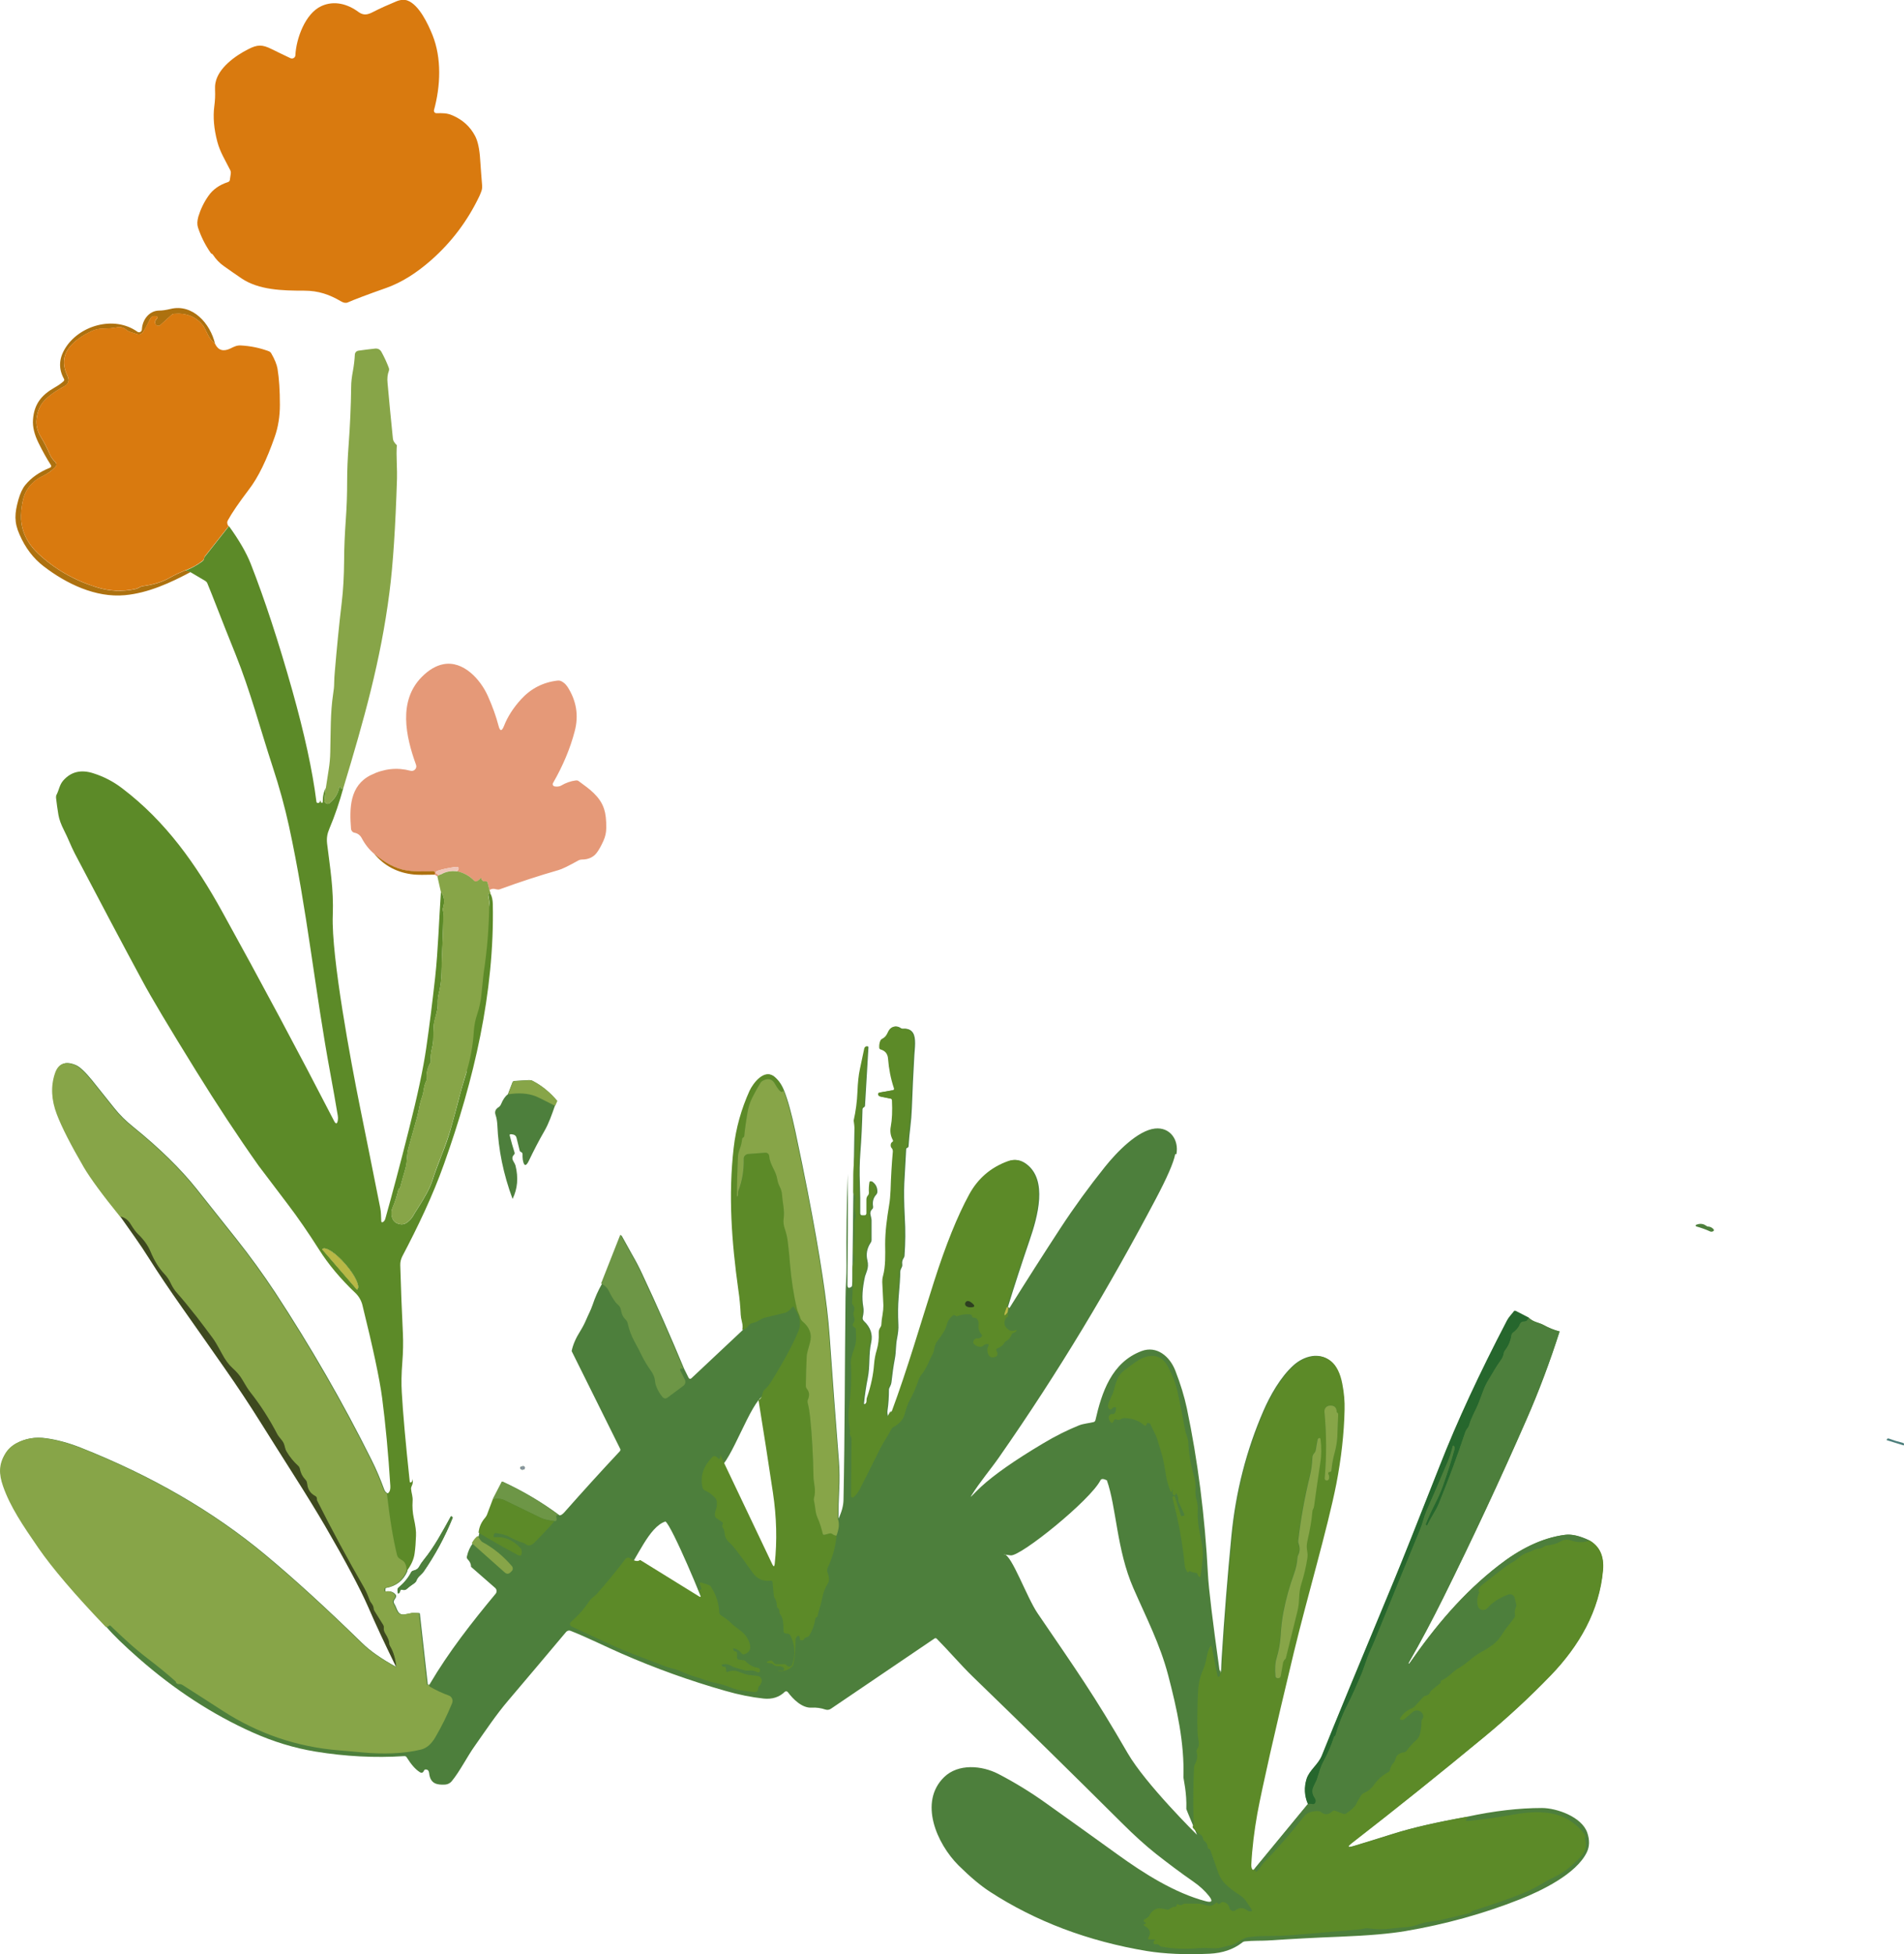 <?xml version="1.0" encoding="UTF-8"?>
<svg id="Camada_2" data-name="Camada 2" xmlns="http://www.w3.org/2000/svg" viewBox="0 0 151.22 155.16">
  <defs>
    <style>
      .cls-1 {
        fill: #b8b846;
      }

      .cls-1, .cls-2, .cls-3, .cls-4, .cls-5, .cls-6, .cls-7, .cls-8, .cls-9, .cls-10, .cls-11, .cls-12, .cls-13, .cls-14 {
        fill-rule: evenodd;
        stroke-width: 0px;
      }

      .cls-2 {
        fill: #89959f;
      }

      .cls-3 {
        fill: #2e3f20;
      }

      .cls-4 {
        fill: #6d9646;
      }

      .cls-5 {
        fill: #26672d;
      }

      .cls-6 {
        fill: #5c8a28;
      }

      .cls-7 {
        fill: #ad710f;
      }

      .cls-8 {
        fill: #4d7f7c;
      }

      .cls-9 {
        fill: #efc6b8;
      }

      .cls-10 {
        fill: #87a548;
      }

      .cls-11 {
        fill: #d97a0f;
      }

      .cls-12 {
        fill: #3e491f;
      }

      .cls-13 {
        fill: #e59978;
      }

      .cls-14 {
        fill: #4d7f3c;
      }
    </style>
  </defs>
  <g id="Camada_1-2" data-name="Camada 1">
    <g>
      <path class="cls-14" d="M50.25,126.14l-.57-1.24c.92-1.13,1.85-3.67,3.17-4.09.51.33,3.12,6.57,3.1,6.79-1.69.2-4.13-.41-5.71-1.46h0ZM57.03,116.65l-.79.45c.78,2.28,4.29,5.02,5.68,9.27.03.08.18.38.26.44.74-2.54.71-7.46-.03-10.2-.36-1.33-.43-6.33-1.49-5.81-1.06.52-2.57,5.28-3.62,5.85h0ZM79.75,123.43l.52.07c.77.11,6.32-4.37,7.13-5.96.09-.17.29-.1.51,0,.76,2.13.77,5.5,2.1,8.55,1.02,2.34,2.12,4.45,2.77,6.93.69,2.64,1.3,5.37,1.21,8.11,0,.11.28,1.23.23,2.51,0,.04.77,1.86.85,2.05,0,0-4.08-4.02-5.51-6.49-2.69-4.65-4.03-6.52-7.15-11.1-.86-1.26-2.04-4.6-2.65-4.69h0ZM93.34,91.64c-.13.68-.65,1.87-1.56,3.59-3.67,6.94-7.63,13.6-12.46,20.52-.59.85-1.52,1.95-2.17,3-.07.11-.06.12.03.03.25-.26.5-.5.73-.72,1.04-.96,2.68-2.11,4.95-3.46.97-.58,1.91-1.05,2.83-1.42.35-.14.77-.17,1.15-.26.08-.02.14-.07.16-.15.5-2.2,1.28-4.59,3.66-5.49,1.21-.46,2.25.42,2.69,1.56.41,1.05.71,2.04.91,2.97.87,4.15,1.44,8.57,1.68,13.23.06,1.1.36,3.61.91,7.53.04.08.07.16.07.24,0,.04.01.04.02,0l.03-.07s.01-.04.01-.05c.01-.38.03-.74.05-1.09.2-3.21.46-6.43.77-9.64.34-3.51,1.19-6.82,2.54-9.93.52-1.2,1.36-2.71,2.42-3.65.82-.72,2.01-1.04,2.9-.32.43.35.73.95.89,1.79.14.72.2,1.4.18,2.06-.04,1.87-.26,3.84-.66,5.91-.7,3.54-2.3,8.93-3.37,13.36-1.55,6.44-2.51,10.71-2.9,12.8-.24,1.35-.41,2.7-.48,4.07,0,.13.02.25.08.35.05.09.11.1.19.03l.09-.07,4.21-5.11c-.28-.65-.31-1.32-.1-1.99.23-.71.92-1.12,1.22-1.87.95-2.37,2.88-7.05,5.79-14.04.55-1.33,1.74-4.31,3.57-8.96,1.37-3.5,3.15-7.33,5.33-11.51.13-.25.31-.44.49-.66l.06-.08c.04-.05.09-.06.15-.03l1.03.53c.36.35.81.37,1.17.57.4.22.83.4,1.27.51-.78,2.44-1.65,4.76-2.63,6.99-2.09,4.78-4.3,9.5-6.62,14.18-.87,1.75-1.78,3.47-2.75,5.16-.01.02,0,.04.02.05.02.01.04.01.05,0,2.05-2.95,4.25-5.59,7.1-7.8,1.59-1.24,3.38-2.19,5.27-2.43.52-.07,1.16.08,1.92.44.81.47,1.16,1.25,1.07,2.34-.28,3.25-1.9,6.03-4.13,8.35-1.67,1.73-3.43,3.36-5.28,4.89-3.51,2.9-7.02,5.72-10.53,8.44-.4.31-.35.39.13.25.95-.29,2.01-.61,3.17-.98,1.49-.47,3.45-.92,5.87-1.35,2.14-.46,4.11-.69,5.93-.69,1.18,0,3.16.7,3.6,1.95.2.58.19,1.1-.03,1.56-.83,1.73-3.62,3.07-5.34,3.75-2.86,1.13-5.88,1.97-9.06,2.51-1.22.21-2.96.36-5.22.45-1.83.07-3.74.17-5.72.3-.47.03-1.21,0-1.81.07-.09.01-.17.04-.23.1-.7.54-1.56.83-2.58.88-1.94.09-3.59.01-4.96-.21-4.7-.78-8.87-2.36-12.5-4.72-.74-.48-1.57-1.18-2.49-2.09-1.72-1.72-3.17-5.02-1.14-7,1.12-1.09,2.99-.94,4.32-.25,1.29.67,2.53,1.43,3.71,2.27,1.92,1.37,3.84,2.74,5.75,4.12,2.09,1.51,4.54,3.06,7,3.71.49.13.58,0,.27-.4-.32-.41-.74-.8-1.26-1.16-1.01-.7-1.99-1.44-2.96-2.2-.82-.65-1.73-1.47-2.73-2.47-3.91-3.89-7.85-7.76-11.82-11.6-.94-.91-1.89-2.03-2.86-3.01-.06-.06-.12-.06-.18-.02l-8.23,5.58c-.14.09-.28.11-.44.06-.35-.12-.72-.17-1.09-.15-.76.05-1.48-.68-1.89-1.23-.06-.08-.18-.09-.25-.02-.43.42-.99.6-1.67.53-.94-.1-1.97-.3-3.07-.62-2.81-.8-5.56-1.79-8.23-2.96-1.31-.57-2.67-1.26-4.04-1.8-.12-.05-.26-.01-.35.09-1.53,1.83-3.07,3.64-4.61,5.46-.97,1.14-1.79,2.38-2.65,3.6-.6.84-1.17,2-1.83,2.8-.13.15-.3.24-.51.26-.69.04-1.19-.08-1.28-.91-.02-.17-.09-.27-.23-.29-.09-.01-.15.02-.18.1-.08.17-.19.21-.35.1-.33-.21-.67-.6-1.02-1.16-.04-.07-.11-.11-.2-.1-2.31.15-4.66.03-7.04-.36-1.7-.28-3.37-.79-5.02-1.53-3.17-1.42-6.18-3.38-9.03-5.88-1.16-1.02-2.02-1.85-2.57-2.5-2.46-2.57-4.24-4.66-5.34-6.25-1.26-1.83-2.25-3.29-2.82-4.93-.34-.98-.34-1.72.17-2.57.21-.35.5-.62.88-.83.71-.38,1.49-.51,2.33-.39.88.12,1.79.37,2.71.73,5.65,2.23,10.54,5.06,14.68,8.5,2.3,1.91,4.87,4.26,7.71,7.03.64.63,1.56,1.27,2.75,1.92-.87-1.78-1.62-3.37-2.23-4.79-.63-1.44-1.77-3.58-3.42-6.42-.65-1.11-1.49-2.48-2.52-4.1l-2.57-4.07c-.9-1.44-1.87-2.9-2.9-4.37-1.12-1.6-2.23-3.19-3.34-4.76-1.04-1.48-1.92-2.78-2.63-3.91-.73-1.17-1.5-2.21-2.29-3.34-1.42-1.75-2.38-3.06-2.9-3.94-1.03-1.77-1.75-3.17-2.15-4.22-.43-1.13-.49-2.21-.15-3.23.26-.79.8-1.01,1.62-.66.32.14.74.54,1.28,1.2l1.76,2.2c.42.53.92,1.03,1.51,1.5,2.09,1.69,3.77,3.34,5.04,4.93l3.17,3.99c1.08,1.36,2.1,2.77,3.06,4.22,2.83,4.32,5.39,8.75,7.66,13.31.37.73.7,1.52,1.01,2.36.04.1.1.19.19.25.06.04.09.06.09.06.23,2.02.5,3.66.81,4.9.03.13.13.24.29.33.16.09.27.18.31.26.13.21.17.44.14.69-.32.73-.88,1.17-1.69,1.32-.03,0-.05.03-.05.06v.1c-.03.09.01.12.1.11.29-.04.52.04.69.23.08.09.08.18.02.28l-.11.18c-.06.09-.05.2,0,.28.25.37.23.98.9.85l.56-.11c.25,0,.44,0,.57.02l.63,5.62c0,.07.05.1.11.07.03-.01.06-.04.07-.09,1.49-2.53,3.33-4.88,5.21-7.14.12-.14.1-.35-.04-.47l-1.91-1.67c0-.21-.08-.41-.27-.6-.06-.06-.08-.14-.06-.22.09-.41.25-.76.47-1.05.15-.27.3-.46.47-.57.01-.11.03-.2.06-.27.04-.45.22-.85.53-1.2.05-.07.1-.14.13-.21l.47-1.25.72-1.39c1.59.73,3.1,1.62,4.51,2.67.1.01.23-.07.39-.25,1.44-1.63,2.9-3.24,4.39-4.83.06-.06.07-.14.03-.21l-3.85-7.75c.1-.5.33-1.03.69-1.6.18-.29.33-.58.45-.86.17-.41.38-.78.52-1.2.2-.6.45-1.17.76-1.7l1.52-3.86c.28.51.56,1.02.85,1.53.32.55.59,1.07.81,1.55,1.17,2.49,2.28,5.01,3.34,7.56l.35.7c.04.09.15.11.22.04l4.09-3.84c.05-.15.04-.36-.02-.6-.06-.24-.09-.43-.1-.58-.03-.66-.09-1.32-.19-1.97-.54-3.87-.8-7.53-.37-11.28.18-1.58.61-3.09,1.26-4.53.28-.6,1.16-1.76,1.93-1.14.32.26.58.63.77,1.11.3.75.59,1.82.89,3.22.38,1.77.7,3.36.98,4.79.98,5.04,1.56,8.86,1.74,11.47.23,3.24.47,6.56.74,9.95.05.69.06,1.45.02,2.27-.04.76-.06,1.52-.06,2.28.26-.54.39-1.03.4-1.48.11-5.35.1-10.69.16-16.04,0-.87.09-1.76.08-2.62-.02-2.41.01-4.82.1-7.23.02,2.76.01,5.68-.03,8.77,0,.29.11.34.34.17.03-.02.04-.15.05-.4.04-4.25.1-8.52.18-12.79.17-.75.27-1.52.3-2.29.03-.73.09-1.31.19-1.77l.35-1.66s.04-.09.08-.13c.03-.02.06-.04.09-.04.07,0,.1.04.09.1l-.27,4.6c0,.07-.04.12-.1.15-.06.03-.09.08-.1.15-.03,1.16-.08,2.31-.17,3.46-.06.77-.07,1.57-.04,2.4.03.81.04,1.6.03,2.38,0,.12.06.19.18.19h.21c.09,0,.17-.08.17-.17v-1.09c0-.13.04-.24.13-.33.06-.06.08-.14.08-.22-.02-.28,0-.55.04-.82.02-.09.06-.11.14-.06.28.19.42.46.41.81,0,.09-.03.16-.09.23-.23.25-.31.56-.25.93.01.09,0,.16-.07.22-.13.13-.18.29-.13.46.06.23.08.37.08.42,0,.52,0,1.04,0,1.56,0,.09-.03.17-.08.24-.29.44-.37.91-.25,1.39.07.29.06.57-.04.84l-.15.43c-.21.94-.26,1.74-.14,2.4.05.27.03.54-.04.83-.03.12,0,.22.09.31.53.5.72,1.07.58,1.7-.21.94-.08,1.89-.27,2.82-.13.66-.23,1.33-.3,2-.01.1.03.13.12.09.11-.05.16-.14.16-.27,0-.1,0-.19.04-.28.32-.93.5-1.81.56-2.63.03-.38.1-.76.21-1.12.13-.44.18-.89.16-1.35-.01-.16.03-.32.13-.46.05-.07.08-.15.08-.23.01-.25.04-.5.09-.75.05-.29.07-.55.07-.76l-.09-1.86c0-.15.01-.31.06-.48.21-.77.18-1.69.17-2.51,0-1.03.14-2.05.31-3.08.07-.39.1-.8.12-1.22.03-1.03.09-2.05.18-3.07,0-.1-.02-.19-.09-.27-.06-.06-.09-.15-.08-.25,0-.11.05-.19.13-.24.06-.04.07-.09.04-.15-.18-.33-.24-.69-.16-1.09.1-.53.13-1.22.09-2.05,0-.09-.05-.14-.13-.15-.26-.05-.51-.1-.76-.15-.09-.02-.15-.05-.18-.1-.02-.03-.03-.06-.03-.09-.01-.08.02-.12.1-.14l1.08-.19c.06-.01.1-.08.08-.14-.26-.78-.41-1.57-.47-2.36-.03-.38-.22-.62-.58-.73-.08-.02-.12-.07-.12-.15-.01-.18.01-.36.08-.53.03-.08.09-.14.17-.18.44-.22.38-.63.69-.85.22-.15.45-.15.69.01.07.05.15.07.23.06.34-.03.58.08.74.32.27.42.14,1.25.11,1.75-.08,1.42-.15,2.83-.2,4.24-.02.51-.06,1-.12,1.49-.06.5-.11,1.01-.14,1.51,0,.06-.03.1-.08.13-.02.02-.05.03-.07.04-.02.01-.04.03-.04.06-.05.88-.1,1.79-.15,2.73-.03.64-.02,1.54.04,2.72.06,1,.05,2-.02,2.99,0,.09-.03.17-.08.24-.09.14-.13.3-.1.47.01.09,0,.17-.04.24l-.09.2s-.03.1-.03.16c0,.44-.05,1.13-.13,2.05-.05.61-.06,1.33-.02,2.15.02.3-.02.67-.11,1.13-.1.51-.07,1.05-.16,1.52-.12.64-.21,1.28-.28,1.93-.01.1-.04.19-.09.29-.07.13-.11.23-.11.29,0,.55-.03,1.1-.11,1.64-.02.15-.01.29.02.43.01.07.04.08.08.01l.22-.38.02.09c.02.06.03.06.05,0,1.27-3.41,2.28-6.93,3.39-10.39.92-2.88,1.85-5.19,2.79-6.91.69-1.26,1.71-2.14,3.07-2.63.49-.18.95-.1,1.38.22,1.72,1.27.91,4.18.26,6.07-.6,1.76-1.18,3.52-1.72,5.29.06.05.1.07.13.07,1.32-2.12,2.67-4.23,4.04-6.33,1.1-1.68,2.28-3.3,3.53-4.86.96-1.2,2.61-2.9,3.98-3.05,1.2-.13,1.92.91,1.7,2.04h0ZM135.69,97.39c.15.02.28.08.39.2.07.08.06.13-.03.18-.09.04-.17.04-.25,0-.3-.14-.66-.27-1.08-.39-.06-.02-.07-.11,0-.13.3-.12.56-.09.79.08.05.04.11.06.18.07h0ZM35.95,120.52s0-.07-.04-.09l-.06-.03s-.04,0-.05.02c-.66,1.2-1.32,2.43-2.14,3.43-.13.16-.25.34-.37.55-.09.16-.24.26-.45.31-.08.02-.15.07-.19.14-.23.44-.56.84-1,1.21-.05.04-.08.11-.08.18,0,.2.02.3.08.28.02,0,.04-.02.06-.04.03-.04.06-.09.07-.15.02-.1.07-.13.17-.1.14.04.25.02.35-.06.19-.17.4-.32.62-.47.07-.05.12-.11.15-.19.05-.13.12-.24.21-.33.2-.19.31-.31.34-.35.93-1.35,1.71-2.78,2.33-4.31h0ZM44.26,87.42c-.56-.67-1.2-1.2-1.94-1.59-.09-.05-.19-.07-.29-.07l-1.18.07c-.07,0-.12.04-.15.11l-.36.94c-.21.16-.39.42-.54.78-.04.1-.11.2-.21.26-.24.15-.32.36-.23.61.08.23.12.49.14.79.08,1.95.48,3.92,1.21,5.88.4-.82.47-1.7.23-2.66-.01-.05-.07-.17-.19-.38-.09-.17-.07-.33.07-.47.06-.06.07-.13.04-.2-.13-.41-.26-.86-.38-1.34-.02-.1.08-.11.3-.06.12.03.21.12.24.24l.26,1.05s.02.05.05.06l.08.05c.06.03.09.08.09.15,0,.15,0,.3.02.44.09.54.26.56.49.07.39-.81.79-1.59,1.22-2.33.18-.31.33-.64.46-.97.14-.35.26-.7.38-1.04l.17-.39h0ZM41.69,116.54c-.03-.13-.14-.16-.33-.07-.05.02-.06.07-.04.12.06.12.17.14.31.07.04-.02.07-.07.05-.12h0ZM25.6,99.17s-.01.03,0,.04l2.74,3.17s.03.01.04,0c.25-.21-.16-1.09-.91-1.96l-.05-.06c-.75-.87-1.56-1.4-1.81-1.19Z"/>
      <path class="cls-11" d="M16.82,20.16s-.06-.04-.08-.07c-.44-.63-.78-1.31-1.02-2.04-.07-.23-.06-.51.03-.84.18-.59.44-1.14.8-1.65.35-.51.87-.88,1.55-1.1.1-.03.15-.1.16-.2l.07-.48c.01-.1,0-.19-.05-.28-.2-.38-.39-.75-.58-1.12-.19-.38-.34-.75-.44-1.13-.27-1.02-.35-1.96-.24-2.81.06-.43.08-.87.06-1.31-.01-.2,0-.39.04-.58.23-1.15,1.54-2.11,2.59-2.64.74-.38,1.11-.39,1.89,0,.48.24.97.47,1.47.71.18.08.38-.04.39-.23.06-1.3.77-3.32,2.07-3.91,1.01-.46,2.08-.17,2.94.47.4.29.72.23,1.16,0,.56-.29,1.17-.56,1.82-.83.35-.15.66-.17.91-.08.93.34,1.64,1.88,1.99,2.74.74,1.85.64,4.06.12,5.96-.03.13.06.25.2.25.45-.01.82-.02,1.24.16.83.35,1.43.9,1.82,1.64.22.41.36,1.06.41,1.93.05.67.09,1.33.15,1.99.01.16,0,.31-.05.45-.05.15-.11.29-.17.42-.93,1.95-2.2,3.64-3.82,5.07-1.19,1.05-2.37,1.78-3.54,2.2-1.59.56-2.61.95-3.08,1.16-.15.07-.34.04-.54-.08-.92-.54-1.79-.85-2.93-.85-1.73,0-3.6-.05-4.97-.97-.46-.31-.93-.64-1.41-.98-.34-.24-.62-.53-.85-.88-.03-.05-.08-.09-.13-.12Z"/>
      <path class="cls-7" d="M17.08,27.3c-.23-.19-.42-.42-.56-.7-.22-.45-.35-.7-.41-.77-.56-.69-1.32-.99-2.27-.91-.09,0-.17.04-.24.11l-.86.78c-.14.12-.36.07-.41-.11-.04-.14,0-.28.15-.42.07-.07.06-.12-.03-.15-.24-.08-.42,0-.53.21-.18.38-.36.72-.55,1.02-.1.16-.29.24-.47.18l-.62-.2c-.09-.03-.16-.07-.23-.13-.22-.2-.47-.27-.73-.22-.35.07-.71.1-1.06.1-.36,0-.71.07-1.04.23-.62.3-1.12.64-1.5,1.03-.7.7-.82,1.53-.37,2.48.18.38.1.67-.25.85-.74.4-1.28.8-1.62,1.18-.32.36-.52.84-.58,1.43-.05.47.06.94.34,1.4.27.44.5.9.71,1.38.1.23.24.43.44.62.11.11.12.28.01.39-.29.3-.62.54-1.01.73-.45.21-.81.5-1.1.88-.24.32-.41.71-.5,1.19-.09.5-.13.95-.11,1.36.06,1.02.51,1.93,1.35,2.72,1.29,1.21,2.83,2.1,4.6,2.66,1.03.33,2.08.38,3.14.15.2-.04.39-.2.53-.22.85-.11,1.55-.32,2.1-.63.43-.24.87-.45,1.3-.62.14-.01.29.03.44.12-1.57.84-3.36,1.67-5.23,1.84-2.31.21-4.63-.9-6.45-2.3-.81-.62-1.45-1.46-1.91-2.52-.44-.99-.39-1.68-.09-2.76.14-.49.32-.89.55-1.17.47-.58,1.12-1.03,1.95-1.37.12-.05.14-.12.07-.23-.34-.53-.66-1.11-.97-1.74-.33-.67-.48-1.28-.44-1.84.09-1.25.67-1.96,1.72-2.56.25-.14.49-.3.7-.49.07-.06.08-.13.04-.2-.43-.77-.41-1.56.06-2.36,1.1-1.88,3.92-2.7,5.77-1.38.15.11.35,0,.36-.18.03-.74.55-1.48,1.35-1.5.29,0,.59-.05.92-.13,1.76-.43,3.16,1.15,3.54,2.77Z"/>
      <path class="cls-11" d="M17.08,27.3c.25.52.66.64,1.22.37.27-.13.5-.26.82-.24.77.04,1.51.19,2.23.46.08.03.14.08.19.16.28.48.44.89.5,1.22.13.79.19,1.75.19,2.88,0,.92-.14,1.76-.4,2.51-.64,1.84-1.32,3.25-2.07,4.22-.78,1.03-1.34,1.84-1.67,2.45-.03.06-.05.13-.04.2.02.14.06.23.12.24l-1.89,2.39s-.05.08-.06.13c0,.04-.02.07-.03.11-.02.05-.06.1-.12.14-.41.32-.87.57-1.37.75-.44.17-.87.38-1.3.62-.56.31-1.26.52-2.1.63-.14.02-.34.18-.53.22-1.06.23-2.11.18-3.14-.15-1.78-.56-3.31-1.45-4.6-2.66-.84-.79-1.29-1.7-1.35-2.72-.02-.41.01-.87.11-1.36.09-.48.26-.87.5-1.19.28-.38.65-.67,1.1-.88.39-.18.72-.42,1.01-.73.11-.11.1-.29-.01-.39-.2-.19-.34-.39-.44-.62-.2-.48-.44-.94-.71-1.38-.28-.46-.39-.93-.34-1.4.07-.59.26-1.07.58-1.43.35-.39.89-.78,1.62-1.18.34-.19.43-.47.25-.85-.45-.95-.32-1.78.37-2.48.38-.39.88-.73,1.5-1.03.33-.16.68-.24,1.04-.23.35,0,.71-.03,1.06-.1.26-.05.5.02.73.22.07.06.14.1.23.13l.62.2c.18.06.37-.02.47-.18.18-.3.36-.65.55-1.02.11-.22.28-.29.53-.21.09.03.11.08.03.15-.15.14-.19.28-.15.42.06.18.28.23.41.11l.86-.78c.07-.06.15-.1.24-.11.96-.08,1.71.23,2.27.91.06.07.19.32.41.77.14.28.32.51.56.7Z"/>
      <path class="cls-10" d="M31.52,35.31c-.03.46-.03.91-.01,1.35.02.63.03,1.08.02,1.35-.12,3.79-.31,6.8-.6,9.03-.69,5.4-2.03,10.14-3.67,15.56-.03-.03-.06-.02-.1.02-.04.03-.06.03-.07-.02,0-.03-.02-.06-.04-.09-.05-.07-.08-.06-.1.02-.11.49-.36.89-.75,1.23-.18.16-.46,0-.43-.23l.11-.97c.07-.46.15-.94.22-1.42.08-.48.12-.95.13-1.43.04-1.53,0-3.11.23-4.62.05-.3.08-.59.08-.86,0-.32.03-.61.05-.89.16-1.9.34-3.74.55-5.5.12-.99.18-2.1.19-3.33,0-.95.05-2.07.14-3.35.07-.96.1-1.94.1-2.93,0-.88.04-1.86.12-2.93.11-1.49.18-3.02.2-4.59,0-.37.05-.79.14-1.26.08-.44.13-.87.15-1.27.01-.2.12-.31.31-.34.41-.06.84-.11,1.28-.16.24-.03.43.07.54.29.24.44.43.86.57,1.24.03.08.03.17,0,.25-.1.26-.14.58-.1.95.13,1.46.27,2.91.42,4.37.01.12.04.22.1.31.07.1.14.19.21.25Z"/>
      <path class="cls-6" d="M18.18,41.77c.81,1.12,1.39,2.12,1.74,3.01,1.1,2.81,2.2,6.16,3.3,10.06.96,3.42,1.6,6.35,1.91,8.81.01.08.06.12.14.11.09-.01.15-.08.17-.21.03.06.05.11.06.17,0,.01,0,.02.02.02h.08s.03-.01.03-.04c0-.48.09-.86.25-1.14l-.11.97c-.03.24.25.39.43.23.39-.33.64-.74.75-1.23.02-.08.05-.08.1-.02.02.03.03.05.04.09.01.05.03.05.07.02.04-.04.08-.05.1-.02-.3,1.09-.66,2.16-1.1,3.2-.17.4-.23.74-.18,1.19.23,1.9.53,3.61.45,5.68-.13,3.3,1.47,11.79,2.13,15.07.55,2.73,1.1,5.45,1.64,8.18.07.33.06.69.08,1.03,0,.1.05.13.14.08.08-.05.14-.13.18-.25.54-1.93,1.17-4.28,1.86-7.03.7-2.75,1.16-4.93,1.39-6.52.26-1.79.49-3.66.71-5.62.24-2.21.3-4.52.46-6.81.27.35.33.79.17,1.3-.03.08-.02.16,0,.24.02.05.03.11.03.16-.02,1.57-.12,3.15-.15,4.72-.01.59-.09,1.18-.24,1.76-.05.2-.07.43-.06.7,0,.24-.03.48-.09.72-.14.52-.22.86-.23,1.03-.02.39-.03.78-.04,1.17-.02.5-.25.99-.19,1.57,0,.09,0,.17-.05.24-.22.39-.31.8-.28,1.22,0,.08,0,.15-.04.22-.09.19-.15.39-.18.6-.03.23-.08.46-.16.69-.1.29-.18.6-.24.94-.06.32-.14.64-.23.95-.2.7-.39,1.4-.59,2.1-.1.34-.11.68-.14,1.04-.02.26-.07.51-.15.77-.13.45-.26.9-.38,1.36,0,.03-.03.06-.06.07-.05.02-.07.05-.08.1-.12.51-.26.96-.44,1.37-.12.26-.14.53-.07.79.08.32.29.51.62.57.23.05.43-.01.62-.16.19-.15.33-.31.43-.48.1-.18.21-.35.32-.52.62-.95,1.02-1.7,1.2-2.24.23-.71.49-1.39.75-2.06.3-.74.54-1.43.72-2.07.21-.74.41-1.48.61-2.24.19-.76.41-1.52.65-2.28.25-3.16,1.47-10.71,1.82-13.41,0-.23-.06-.46-.09-.69,0-.07.03-.11.1-.1.03,0,.06.02.09.04.1.2.16.46.17.78.14,7.06-1.5,13.99-3.87,20.64-.89,2.51-2.07,4.97-3.32,7.35-.11.22-.17.46-.16.71.05,1.78.12,3.59.21,5.44.03.66.02,1.43-.05,2.31-.07.88-.08,1.66-.04,2.32.09,1.63.3,3.99.63,7.08,0,.09.05.11.13.07.06-.04.1-.13.1-.28.04.22.02.42-.07.58-.04.08-.06.16-.05.25.03.34.15.6.12.95-.03.46,0,.92.1,1.38.13.58.19,1.04.17,1.38-.02.52-.05.98-.11,1.39-.06.47-.28.96-.66,1.45.03-.25-.01-.48-.14-.69-.05-.08-.15-.17-.31-.26-.16-.09-.26-.2-.29-.33-.31-1.25-.58-2.88-.81-4.9.21-.07.3-.28.28-.64-.16-2.56-.38-4.89-.65-6.97-.2-1.52-.73-3.99-1.57-7.39-.09-.35-.29-.7-.57-.96-1.17-1.11-2.13-2.26-2.87-3.43-.86-1.35-1.69-2.56-2.5-3.62-1.53-2.02-2.31-3.04-2.31-3.05-1.67-2.36-3.32-4.87-4.96-7.52-2.13-3.44-3.56-5.83-4.28-7.18-1.5-2.77-3.28-6.14-5.36-10.1-.29-.56-.53-1.21-.84-1.81-.24-.47-.39-.88-.45-1.24-.08-.46-.14-.92-.19-1.36,0-.09,0-.18.05-.25.19-.38.23-.78.52-1.11.62-.71,1.43-.9,2.42-.57.82.26,1.58.66,2.26,1.18,3.47,2.63,5.88,6.05,7.96,9.82,3.04,5.5,6,11.03,8.87,16.59.14.28.25.26.3-.04.02-.12.02-.23,0-.36-.19-1.15-.39-2.25-.58-3.29-1.24-6.65-1.85-13.06-3.3-19.72-.33-1.51-.76-3.08-1.3-4.72-.98-2.99-1.77-6.01-2.96-8.96-.53-1.3-1.04-2.61-1.55-3.91-.21-.55-.44-1.11-.67-1.68-.03-.08-.09-.14-.16-.19l-1.17-.69c-.15-.09-.3-.13-.44-.12.5-.19.96-.44,1.37-.75.06-.04.1-.09.12-.14.01-.03.02-.07.03-.11,0-.05.03-.09.06-.13l1.89-2.39h0ZM25.6,99.21l2.74,3.17s.03.01.04,0h0c.25-.21-.16-1.09-.91-1.96l-.05-.06c-.75-.87-1.56-1.4-1.81-1.19h0s-.01.03,0,.04Z"/>
      <path class="cls-13" d="M38.88,70.7l-.15-.6c-.02-.08-.07-.12-.16-.11-.2.02-.31-.06-.34-.24,0-.02-.03-.03-.05-.02-.24.27-.41.34-.52.21-.35-.39-.8-.63-1.35-.75.21-.28.14-.39-.22-.34-.46.07-.87.15-1.23.26-.33.1-.33.22-.02.36.03.01.09,0,.2-.05-.18.04-.27.1-.29.17l-.22-.14c.02-.05.02-.1.01-.14-.02-.09-.07-.14-.16-.13-.94.04-1.64.02-2.09-.06-.84-.14-1.71-.58-2.58-1.33-.38-.32-.71-.73-.98-1.24-.13-.24-.32-.38-.58-.43-.15-.03-.25-.15-.27-.3-.13-1.64-.12-3.44,1.58-4.28,1.03-.51,2.08-.62,3.14-.34.29.08.55-.2.44-.48-.82-2.26-1.42-5.06.45-6.96.56-.57,1.14-.91,1.73-1.02,1.57-.3,2.94,1.2,3.53,2.53.37.83.65,1.61.84,2.34.12.47.26.48.44.03.28-.72.73-1.43,1.36-2.12.78-.85,1.75-1.35,2.9-1.48.15-.02.3.03.47.16.12.09.22.2.31.33.71,1.1.91,2.29.57,3.55-.35,1.34-.92,2.71-1.72,4.1-.06.1,0,.23.12.26.17.03.38.03.54-.07.36-.21.74-.35,1.15-.4.09-.01.17,0,.24.06.83.61,1.68,1.19,2.01,2.21.12.36.18.86.17,1.51,0,.36-.08.7-.23,1.03-.19.42-.37.73-.53.94-.27.35-.66.53-1.18.53-.09,0-.17.02-.25.06-.81.45-1.34.71-1.61.78-1.57.45-3.12.96-4.65,1.52-.08.03-.17.03-.25.01-.27-.08-.46-.05-.58.08Z"/>
      <path class="cls-7" d="M34.53,69.45c-.81.02-1.36.02-1.65-.01-1.31-.13-2.37-.69-3.17-1.66.88.75,1.74,1.2,2.58,1.33.45.08,1.15.1,2.09.06.09,0,.15.04.16.13,0,.04,0,.09-.01.14Z"/>
      <path class="cls-9" d="M36.31,69.18c-.49-.06-.91.02-1.28.24-.1.04-.17.06-.2.05-.31-.14-.31-.26.02-.36.36-.11.77-.2,1.23-.26.37-.05.44.06.22.34Z"/>
      <path class="cls-10" d="M36.31,69.18c.54.12.99.37,1.35.75.11.12.29.05.52-.21.02-.02.04,0,.05.02.03.18.14.26.34.24.09,0,.14.03.16.11l.15.6c.05.11.08.21.08.3-.03-.02-.06-.04-.09-.04-.07,0-.11.03-.1.1.02.23.09.46.09.69-.02,1.87-.17,3.71-.45,5.53,0,.01-.06.59-.18,1.74-.05.51-.16,1.01-.32,1.49-.16.46-.25.93-.28,1.41-.07,1.12-.27,2.2-.59,3.24-.24.76-.45,1.52-.65,2.28-.19.76-.4,1.5-.61,2.24-.19.64-.43,1.33-.72,2.07-.27.66-.52,1.35-.75,2.06-.18.54-.58,1.29-1.2,2.24-.11.16-.21.34-.32.52-.1.17-.24.33-.43.48-.19.15-.39.21-.62.16-.33-.07-.54-.26-.62-.57-.07-.26-.05-.53.07-.79.18-.41.33-.86.44-1.37.01-.05.04-.08.08-.1.03-.02.06-.04.06-.07.12-.46.25-.91.38-1.36.08-.25.12-.51.15-.77.03-.35.04-.69.14-1.04.2-.7.39-1.4.59-2.1.09-.31.17-.63.23-.95.06-.34.14-.65.24-.94.08-.23.13-.46.16-.69.03-.21.09-.41.18-.6.03-.07.05-.15.04-.22-.04-.43.06-.83.28-1.22.04-.08.06-.15.05-.24-.06-.58.18-1.07.19-1.57.01-.39.02-.78.04-1.17,0-.17.08-.51.23-1.03.06-.24.1-.48.09-.72,0-.27.01-.51.06-.7.15-.58.23-1.16.24-1.76.03-1.57.14-3.15.15-4.72,0-.05-.01-.11-.03-.16-.03-.08-.03-.16,0-.24.16-.52.11-.95-.17-1.3l-.27-1.2c.02-.07.11-.12.29-.17.37-.22.79-.3,1.28-.24Z"/>
      <path class="cls-8" d="M151.2,114.77l-1.36-.42c.02-.12.08-.15.19-.12.35.13.71.24,1.08.33.11.02.14.09.09.21Z"/>
      <path class="cls-6" d="M70.73,112.04s.01.06.02.09c.02.06.03.06.05,0,1.27-3.41,2.28-6.93,3.39-10.39.92-2.88,1.85-5.19,2.79-6.91.69-1.26,1.71-2.14,3.07-2.63.49-.18.95-.1,1.38.22,1.72,1.27.91,4.18.26,6.07-.6,1.76-1.18,3.52-1.72,5.29-.27.7-.24.84.07.42.06.27.02.41-.13.42-.22.37-.17.68.16.94.15.12.34.14.56.07.12-.04.15-.02.06.09-.04.06-.11.09-.19.11-.08.02-.13.07-.16.15-.08.22-.22.39-.42.5-.07.04-.13.1-.17.17-.08.16-.26.3-.54.42-.08.03-.11.13-.06.2.04.07.07.15.07.23,0,.09-.03.16-.11.21-.11.07-.23.08-.36.06-.11-.02-.19-.09-.25-.21-.11-.25-.11-.48,0-.69.06-.1.03-.15-.09-.15-.12,0-.23.04-.32.13-.06.06-.13.09-.22.09-.19,0-.35-.07-.49-.2-.07-.06-.1-.13-.07-.23.01-.06.04-.12.09-.16.06-.06.13-.09.22-.08.14.01.25-.03.33-.12.06-.06.06-.13,0-.2-.18-.21-.26-.45-.24-.7.02-.18,0-.31-.02-.37-.08-.18-.21-.27-.38-.26-.06,0-.08-.02-.09-.07-.02-.12-.08-.18-.21-.19-.33-.03-.65.02-.96.14-.05.02-.1.01-.15-.02l-.06-.04c-.05-.03-.1-.03-.15,0-.25.21-.42.44-.48.69-.07.27-.17.5-.28.67-.17.26-.35.51-.54.77-.21.29-.14.63-.32.95-.3.54-.45,1.09-.84,1.57-.13.15-.22.33-.29.51-.21.63-.45,1.17-.72,1.64-.1.17-.23.53-.38,1.08-.11.4-.41.73-.89,1-.08.04-.13.11-.17.18-.28.55-.64,1.04-.91,1.59-.55,1.11-1.07,2.15-1.57,3.13-.12.23-.28.45-.49.65-.08.08-.22.02-.22-.09l.04-4.51c0-.08-.02-.16-.07-.23-.07-.1-.09-.21-.06-.32.02-.07.02-.13,0-.2-.12-.64-.14-1.27-.06-1.88.16-1.19.2-2.32.14-3.39-.02-.38.11-.74.24-1.1.11-.3.17-.58.17-.84,0-.24-.01-.49-.02-.74,0-.08-.04-.14-.11-.18-.04-.02-.08-.06-.11-.1-.04-.07-.04-.14.01-.21.12-.16.14-.34.06-.55-.06-.14-.06-.28,0-.42.07-.19.05-.35-.07-.48-.06-.06-.08-.14-.08-.22.06-.87.07-1.75.04-2.63,0-.19.02-.37.08-.53.06-.17.07-.34.03-.51-.06-.26-.07-.53-.03-.83.07-.52.09-1.08.05-1.68,0-.17.03-.35.1-.54.03-.08.04-.16.02-.25-.1-.39-.11-.83-.04-1.31.01-.09-.01-.18-.08-.27-.05-.07-.07-.15-.07-.23,0-.46,0-.91,0-1.37,0-.33.03-.78.09-1.37.1-.98.08-1.95-.06-2.92.17-.75.27-1.52.3-2.29.03-.73.09-1.31.19-1.77.11-.53.23-1.09.35-1.66.01-.05.04-.09.08-.13.03-.02.06-.04.09-.04.07,0,.1.04.09.1l-.27,4.6c0,.07-.04.12-.1.15-.06.03-.09.08-.1.15-.03,1.16-.08,2.31-.17,3.46-.06.77-.07,1.57-.04,2.4.03.81.04,1.6.03,2.38,0,.12.06.19.18.19h.21c.09,0,.17-.08.17-.17,0-.39,0-.76,0-1.09,0-.13.04-.24.12-.33.06-.06.08-.14.08-.22-.02-.28,0-.55.04-.82.02-.09.06-.11.14-.06.28.19.42.46.41.81,0,.09-.03.16-.09.23-.23.25-.31.56-.25.93.01.09,0,.16-.07.22-.13.13-.18.29-.13.46.06.23.08.37.08.42,0,.52,0,1.04,0,1.56,0,.09-.03.17-.08.24-.29.44-.37.91-.25,1.39.07.29.06.57-.04.84-.1.28-.15.42-.15.43-.21.94-.26,1.74-.14,2.4.05.27.03.54-.04.83-.03.12,0,.22.09.31.53.5.72,1.07.58,1.7-.21.94-.08,1.89-.27,2.82-.13.66-.23,1.33-.3,2-.01.1.03.13.12.09.11-.05.16-.14.16-.27,0-.1,0-.19.04-.28.32-.93.5-1.81.56-2.63.03-.38.1-.76.21-1.12.13-.44.18-.89.16-1.35-.01-.16.03-.32.13-.46.05-.07.08-.15.08-.23.01-.25.04-.5.09-.75.05-.29.07-.55.07-.76-.03-.62-.06-1.24-.09-1.86,0-.15.01-.31.06-.48.21-.77.18-1.69.17-2.51,0-1.03.14-2.05.31-3.08.07-.39.1-.8.12-1.22.03-1.03.09-2.05.18-3.07,0-.1-.02-.19-.09-.27-.06-.06-.09-.15-.08-.25,0-.11.05-.19.13-.24.06-.04.07-.09.04-.15-.18-.33-.24-.69-.16-1.09.1-.53.13-1.22.09-2.05,0-.09-.05-.14-.13-.15-.26-.05-.51-.1-.76-.15-.09-.02-.15-.05-.18-.1-.02-.03-.03-.06-.03-.09-.01-.08.02-.12.1-.14l1.08-.19c.06-.01.1-.08.08-.14-.26-.78-.41-1.57-.47-2.36-.03-.38-.22-.62-.58-.73-.08-.02-.12-.07-.12-.15-.01-.18.01-.36.08-.53.03-.08.09-.14.17-.18.44-.22.38-.63.69-.85.22-.15.45-.15.69.01.07.05.15.07.23.06.34-.03.58.08.74.32.27.42.14,1.25.11,1.75-.08,1.42-.15,2.83-.2,4.24-.02.51-.06,1-.12,1.49-.06.5-.11,1.01-.14,1.51,0,.06-.03.1-.08.13-.02.02-.05.03-.07.04-.02.01-.04.03-.04.06-.05.88-.1,1.79-.15,2.73-.03.64-.02,1.54.04,2.72.06,1,.05,2-.02,2.99,0,.09-.03.17-.08.24-.09.14-.13.3-.1.47.01.09,0,.17-.04.24-.03.07-.06.13-.09.2-.02.05-.03.1-.03.16,0,.44-.05,1.13-.13,2.05-.05.61-.06,1.33-.02,2.15.02.3-.02.67-.11,1.13-.1.51-.07,1.05-.16,1.52-.12.64-.21,1.28-.28,1.93-.01.1-.04.19-.09.29-.07.13-.11.23-.11.29,0,.55-.03,1.1-.11,1.64-.02.15-.01.29.02.43.01.07.04.08.08.01l.22-.38h0ZM77.27,103.53c-.25-.24-.44-.29-.57-.14-.09.12-.05.29.09.35.11.05.24.07.38.06.23-.02.27-.11.1-.27Z"/>
      <path class="cls-10" d="M30.73,118.59c.23,2.02.5,3.66.81,4.9.03.13.13.24.29.33.16.09.27.18.31.26.13.21.17.44.14.69-.32.73-.88,1.17-1.69,1.32-.03,0-.05.03-.05.06v.1c-.03.09.01.12.1.11.29-.04.52.04.69.23.08.09.08.18.02.28l-.11.18c-.06.09-.05.2,0,.28.25.37.23.98.9.85.36-.07.55-.1.56-.11.25,0,.44,0,.57.02l.63,5.62c0,.07.05.1.11.07.03-.01.06-.04.07-.09-.01.13,0,.21.05.23.52.3,1.02.53,1.5.7.25.09.38.36.28.61-.38.94-.83,1.85-1.35,2.74-.31.52-.68.84-1.12.95-1.37.34-3.06.37-4.62.23-.64-.06-1.28-.12-1.92-.17-3.32-.27-6.39-1.32-9.2-3.13-1.07-.7-2.15-1.38-3.22-2.07-.07-.04-.15-.07-.23-.06-.17.01-.27-.06-.3-.21-.7-.62-1.42-1.21-2.17-1.78-1.14-.87-2.03-1.71-3-2.64-.05-.04-.09-.04-.13.01-.04.06-.12.08-.25.08-2.46-2.57-4.24-4.66-5.34-6.25-1.26-1.83-2.25-3.29-2.82-4.93-.34-.98-.34-1.72.17-2.57.21-.35.5-.62.88-.83.71-.38,1.49-.51,2.33-.39.88.12,1.79.37,2.71.73,5.65,2.23,10.54,5.06,14.68,8.5,2.3,1.91,4.87,4.26,7.71,7.03.64.63,1.56,1.27,2.75,1.92-.06-.67-.23-1.22-.49-1.65-.04-.07-.07-.15-.07-.23,0-.11-.03-.21-.07-.31-.06-.15-.14-.3-.25-.48-.09-.14-.13-.29-.11-.45.01-.08,0-.16-.05-.22l-.68-1.09c-.04-.07-.07-.15-.08-.23,0-.11-.04-.2-.09-.28-.12-.18-.18-.27-.19-.28-.08-.19-.15-.37-.21-.53-.08-.19-.16-.36-.25-.52-1.31-2.27-2.56-4.58-3.74-6.93-.01-.02-.02-.05-.02-.08,0-.02,0-.05,0-.07,0-.1-.05-.18-.14-.23-.38-.2-.6-.53-.64-.99-.01-.12-.06-.23-.15-.32-.22-.23-.37-.51-.43-.85-.02-.09-.06-.17-.13-.23-.37-.34-.68-.72-.93-1.15-.15-.26-.11-.56-.33-.83-.22-.28-.35-.45-.38-.5-.65-1.26-1.38-2.39-2.18-3.39-.13-.17-.35-.5-.64-1.01-.17-.3-.42-.59-.76-.89-.29-.26-.58-.65-.85-1.16-.31-.58-.55-.99-.73-1.23-.4-.54-.82-1.09-1.25-1.66-.07-.09-.14-.17-.21-.26-.43-.55-.88-1.1-1.35-1.63-.21-.24-.38-.5-.52-.8-.12-.26-.28-.5-.49-.72-.44-.46-.81-1.06-1.12-1.81-.19-.47-.52-.93-.99-1.37-.16-.15-.35-.41-.57-.77-.21-.34-.49-.55-.82-.61-1.42-1.75-2.38-3.06-2.9-3.94-1.03-1.77-1.75-3.17-2.15-4.22-.43-1.13-.49-2.21-.15-3.23.26-.79.8-1.01,1.62-.66.32.14.74.54,1.28,1.2.59.73,1.17,1.46,1.76,2.2.42.53.92,1.03,1.51,1.5,2.09,1.69,3.77,3.34,5.04,4.93,1.05,1.33,2.11,2.66,3.17,3.99,1.08,1.36,2.1,2.77,3.06,4.22,2.83,4.32,5.39,8.75,7.66,13.31.37.73.7,1.52,1.01,2.36.04.1.1.19.19.25.06.04.09.06.09.06Z"/>
      <path class="cls-6" d="M62.23,86.6c-.12.24-.34.06-.67-.54-.21-.38-.52-.47-.93-.27-.1.05-.18.13-.24.22-.23.38-.44.76-.63,1.14-.19.38-.32.79-.39,1.23-.1.6-.19,1.21-.25,1.82,0,.05-.02.08-.06.1-.02.01-.04.03-.06.05-.03.03-.04.06-.05.11-.03.24-.08.48-.17.72-.1.27-.15.5-.16.7-.04,1.05-.07,2.07-.08,3.08,0,.06.02.07.05.02.03-.04.04-.1.04-.17-.01-.1,0-.19.03-.27.31-.78.45-1.62.42-2.52,0-.2.15-.37.35-.39l1.31-.1c.22-.02.35.09.37.31.06.66.52,1.13.63,1.78.04.24.11.45.21.63.1.19.16.39.17.6.02.29.06.59.11.91.05.36.06.69.02,1-.04.28,0,.56.1.84.12.32.2.69.24,1.1.07.57.12,1.11.16,1.61.1,1.32.29,2.51.55,3.58.04.14.08.28.14.4.06.13.11.27.15.41.02.08.07.15.14.21.59.48.79,1.05.61,1.7-.17.58-.25.94-.26,1.09-.04.84-.06,1.61-.07,2.32,0,.1.03.19.09.27.19.23.22.51.08.83-.04.09-.05.18-.02.28.09.36.15.74.19,1.11.14,1.47.23,3.06.27,4.77,0,.46.22,1.07.04,1.66-.03.08-.03.17,0,.25.13.46.08.86.27,1.3.18.41.32.84.42,1.28.02.09.07.12.16.09l.38-.1c.08-.03.15-.01.22.04.1.07.21.12.33.14-.08.87-.31,1.71-.69,2.51-.07.14-.07.28-.02.43.07.18.11.36.11.54,0,.09-.02.19-.07.27-.23.38-.39.77-.47,1.2-.04.24-.1.48-.18.72-.07.23-.13.47-.19.71,0,.05-.04.08-.08.09-.04.01-.07.05-.08.09-.09.51-.25.96-.49,1.35-.04.07-.12.12-.2.14-.11.02-.19.09-.24.18-.02.05-.06.07-.11.07h-.11c-.06,0-.09-.03-.09-.09,0-.07,0-.13-.03-.19-.04-.09-.1-.11-.18-.04-.09.09-.14.2-.14.33,0,.71-.05,1.33-.16,1.88-.02.08-.06.15-.12.21-.3.28-.66.39-1.08.33-.04,0-.04-.01,0-.02.08-.01.17-.01.27,0,.09.02.15-.01.18-.1.01-.03,0-.06,0-.09-.08-.11-.25-.17-.45-.16-.18.01-.31-.04-.41-.14-.04-.04-.09-.07-.14-.08-.06,0-.09-.01-.1-.01-.36-.04-.37-.11-.02-.22.11-.03.21.03.31.18.05.07.12.11.2.11h.59c.09-.01.17.02.23.09.06.06.12.09.2.1.11.01.19-.04.23-.14.28-.8.24-1.58-.13-2.32-.04-.09-.11-.13-.21-.15l-.17-.02c-.11-.01-.16-.07-.17-.18-.01-.42.01-.99-.26-1.34-.05-.07-.08-.14-.07-.22,0-.12-.03-.21-.11-.27-.06-.05-.1-.12-.09-.2,0-.21-.05-.4-.16-.58-.05-.08-.08-.16-.09-.25l-.09-1.02c-.01-.1-.07-.15-.17-.13-.61.07-1.08-.15-1.43-.66-.46-.66-.95-1.33-1.48-2-.1-.12-.2-.24-.33-.35-.12-.1-.21-.22-.29-.36-.15-.26-.06-.54-.25-.83-.03-.05-.05-.09-.05-.12,0-.05.01-.11.04-.16.03-.07.02-.12-.04-.17l-.45-.31c-.08-.06-.12-.13-.13-.23-.03-.31.14-.52.15-.77,0-.25.04-.42-.14-.62-.22-.25-.48-.45-.8-.58-.1-.04-.17-.13-.19-.23-.21-.89.05-1.7.79-2.44.06-.07.14-.08.23-.05.08.03.16.09.22.16.07.08.12.07.15-.03.02-.06.02-.14.01-.25l4.14,8.7c.1.21.16.2.19-.03.2-1.84.15-3.72-.14-5.65-.36-2.4-.74-4.86-1.15-7.38.15-.03.27-.22.34-.56.02-.09.06-.16.12-.22.22-.2.41-.43.56-.68,1.01-1.63,1.73-2.97,2.16-4.02.24-.57.12-1.19-.35-1.86-.06-.08-.11-.08-.17,0-.17.24-.38.39-.63.45-.51.12-1.03.24-1.54.37-.31.08-.51.31-.85.39-.15.03-.25.07-.31.12-.16.12-.24.31-.4.39-.09.04-.16.06-.22.04.05-.15.04-.36-.02-.6-.06-.24-.09-.43-.1-.58-.03-.66-.09-1.32-.19-1.97-.54-3.87-.8-7.53-.37-11.28.18-1.58.61-3.09,1.26-4.53.28-.6,1.16-1.76,1.93-1.14.32.26.58.63.77,1.11Z"/>
      <path class="cls-10" d="M62.23,86.6c.3.75.59,1.82.89,3.22.38,1.77.7,3.36.98,4.79.98,5.04,1.56,8.86,1.74,11.47.23,3.24.47,6.56.74,9.95.05.69.06,1.45.02,2.27-.04.76-.06,1.52-.06,2.28.14.37.1.83-.11,1.36-.12-.02-.23-.06-.33-.14-.07-.05-.14-.06-.22-.04l-.38.1c-.09.02-.14,0-.16-.09-.1-.44-.24-.87-.42-1.28-.19-.44-.15-.84-.27-1.3-.02-.08-.02-.17,0-.25.18-.59-.03-1.2-.04-1.66-.03-1.71-.12-3.3-.27-4.77-.04-.38-.1-.75-.19-1.11-.02-.09-.02-.19.02-.28.14-.32.11-.59-.08-.83-.06-.08-.09-.17-.09-.27.01-.7.03-1.48.07-2.32,0-.15.09-.51.26-1.09.18-.65-.02-1.22-.61-1.7-.06-.06-.11-.13-.14-.21-.04-.14-.09-.28-.15-.41-.06-.13-.11-.26-.14-.4-.26-1.07-.44-2.27-.55-3.58-.04-.51-.09-1.04-.16-1.61-.04-.41-.13-.78-.24-1.1-.1-.28-.14-.56-.1-.84.04-.31.03-.64-.02-1-.05-.32-.09-.63-.11-.91-.02-.21-.07-.41-.17-.6-.1-.19-.17-.4-.21-.63-.1-.65-.57-1.12-.63-1.78-.02-.22-.14-.33-.37-.31l-1.31.1c-.2.02-.36.19-.35.39.02.91-.12,1.74-.42,2.52-.03.09-.04.18-.03.27,0,.07,0,.12-.04.17-.04.05-.05.04-.05-.02,0-1.01.03-2.03.08-3.08,0-.2.06-.43.16-.7.09-.23.14-.47.17-.72,0-.05.02-.09.05-.11.02-.02.04-.03.06-.05.04-.02.06-.06.06-.1.06-.61.15-1.22.25-1.82.07-.44.2-.85.39-1.23.19-.38.4-.76.63-1.14.06-.1.14-.17.24-.22.41-.2.72-.11.93.27.33.59.56.78.67.54Z"/>
      <path class="cls-10" d="M44.26,87.42l-.17.39c-.82-.43-1.34-.68-1.56-.77-.59-.23-1.32-.28-2.18-.15l.36-.94c.03-.07.08-.11.15-.11l1.18-.07c.1,0,.2.02.29.07.73.38,1.38.92,1.94,1.59Z"/>
      <path class="cls-12" d="M31.46,132.36c-.87-1.78-1.62-3.37-2.23-4.79-.63-1.44-1.77-3.58-3.42-6.42-.65-1.11-1.49-2.48-2.52-4.1-.86-1.36-1.72-2.71-2.57-4.07-.9-1.44-1.87-2.9-2.9-4.37-1.12-1.6-2.23-3.19-3.34-4.76-1.04-1.48-1.92-2.78-2.63-3.91-.73-1.17-1.5-2.21-2.29-3.34.34.06.61.26.82.61.22.36.41.61.57.77.46.44.79.9.99,1.37.31.75.68,1.35,1.12,1.81.21.22.37.46.49.72.14.3.31.57.52.8.47.53.92,1.08,1.35,1.63.07.09.14.18.21.26.44.57.85,1.12,1.25,1.66.18.24.42.65.73,1.23.27.51.55.89.85,1.16.33.3.59.6.76.89.3.51.51.85.64,1.01.8,1.01,1.53,2.14,2.18,3.39.03.06.15.22.38.5.21.27.17.57.33.83.25.43.56.81.93,1.15.07.06.11.14.13.23.07.34.21.62.43.85.09.09.14.2.15.32.04.46.26.79.64.99.09.05.14.12.14.23,0,.03,0,.05,0,.07,0,.03,0,.05.02.08,1.18,2.35,2.43,4.66,3.74,6.93.09.16.17.33.25.52.06.16.13.33.21.53,0,.01.07.1.19.28.05.08.08.17.09.28,0,.08.03.16.08.23l.68,1.09c.04.07.06.14.05.22-.02.16.02.3.11.45.11.17.19.33.25.48.04.1.06.21.07.31,0,.08.03.16.07.23.26.43.42.98.49,1.65Z"/>
      <path class="cls-4" d="M49.27,98.04c.28.51.56,1.02.85,1.53.32.55.59,1.07.81,1.55,1.17,2.49,2.28,5.01,3.34,7.56-.05-.02-.09-.02-.13-.02-.12,0-.16.07-.1.18l.35.7c.09.17.04.38-.12.5l-1.25.93c-.15.11-.29.09-.41-.05-.19-.23-.34-.48-.45-.74-.08-.19-.13-.38-.14-.55-.02-.26-.14-.54-.35-.83-.24-.33-.47-.71-.69-1.15-.17-.34-.36-.72-.59-1.13-.25-.46-.43-.94-.54-1.46-.02-.09-.06-.16-.11-.22-.29-.31-.34-.42-.44-.89-.06-.28-.28-.37-.4-.53-.21-.28-.38-.58-.54-.9-.13-.27-.34-.47-.62-.61l1.52-3.86Z"/>
      <path class="cls-1" d="M25.6,99.21s0-.03,0-.04h0c.25-.21,1.05.32,1.81,1.19l.05.06c.75.87,1.16,1.75.91,1.96h0s-.03,0-.04,0l-2.74-3.17Z"/>
      <path class="cls-3" d="M77.27,103.53c.17.16.14.25-.1.27-.14.01-.27,0-.38-.06-.14-.06-.18-.23-.09-.35.13-.15.31-.1.57.14Z"/>
      <path class="cls-1" d="M79.96,103.77c.06.05.1.07.13.07l-.06.36c-.32.42-.34.28-.07-.42Z"/>
      <path class="cls-5" d="M121.42,104.64l-.11.17c-.05.07-.12.11-.21.11-.2,0-.33.07-.39.24-.09.25-.33.49-.53.64-.07.05-.11.12-.13.21-.07.45-.24.85-.51,1.2-.05.07-.09.14-.1.23-.03.2-.1.37-.22.53-.36.49-.65,1.02-.95,1.51-.19.31-.35.63-.47.96-.12.32-.24.66-.38,1-.19.49-.57,1.09-.73,1.71-.02.08-.06.16-.12.23-.09.1-.14.21-.18.3-.64,1.93-1.35,3.84-2.12,5.72-.24.58-.65,1.12-.92,1.73,0,0,0,0-.01,0l-.06-.03s-.05-.05-.04-.09c.2-.51.42-1,.68-1.5.29-.57.51-1.06.66-1.48.4-1.13.72-2.12.95-2.99.02-.07,0-.14-.03-.2-.06-.09-.11-.08-.13.03-.09.4-.21.78-.37,1.15-.56,1.34-1.14,2.66-1.71,3.96-.07.16-.16.42-.26.77-.07.26-.17.51-.27.77-.77,1.86-1.91,4.66-3.43,8.38-.15.38-.31.75-.48,1.12-.31.68-.5,1.42-.79,2.07-.34.77-.61,1.44-1.04,2.27-.4.77-.71,1.58-.95,2.42,0,.02-.02.05-.05.06-.01,0-.02.01-.03.02-.02.01-.03.03-.04.06-.2.64-.46,1.25-.78,1.83-.14.27-.25.52-.33.76-.08.26-.17.52-.25.79,0,.01-.09.2-.26.55-.14.3-.11.6.1.9.11.16.11.3.02.42-.05.07-.12.1-.21.08-.12-.03-.24-.03-.37-.02-.28-.65-.31-1.32-.1-1.99.23-.71.92-1.12,1.22-1.87.95-2.37,2.88-7.05,5.79-14.04.55-1.33,1.74-4.31,3.57-8.96,1.37-3.5,3.15-7.33,5.33-11.51.13-.25.31-.44.49-.66l.06-.08c.04-.05.09-.06.15-.03l1.03.53Z"/>
      <path class="cls-14" d="M121.42,104.64c.36.35.81.37,1.17.57.4.22.83.4,1.27.51-.78,2.44-1.65,4.76-2.63,6.99-2.09,4.78-4.3,9.5-6.62,14.18-.87,1.75-1.78,3.47-2.75,5.16-.01.02,0,.04.01.05h0s.04.01.05,0c2.05-2.95,4.25-5.59,7.1-7.8,1.59-1.24,3.38-2.19,5.27-2.43.52-.07,1.16.08,1.92.44-.46.18-.97.17-1.53-.02-.28-.09-.57-.05-.87.14-.21.13-.55.22-1.01.28-.09.01-.16.04-.23.09-.13.1-.28.15-.45.16-.09,0-.17.02-.25.06-.21.1-.42.19-.64.27-.23.08-.44.2-.61.36-.18.16-.36.29-.57.41-.21.12-.4.24-.57.37-.68.52-1.3,1.01-1.86,1.45-.12.1-.21.26-.23.45,0,.03,0,.05.03.07.03.01.04.03.02.06-.14.29-.18.62-.12,1,.06.37.53.5.78.21.37-.43.92-.79,1.65-1.07.22-.08.46.04.51.27l.12.5c.02.08.01.16-.02.24-.09.19-.11.39-.08.59.02.09,0,.17-.05.24-.16.23-.34.46-.52.68-.16.19-.32.42-.49.7-.44.72-1.08,1.03-1.73,1.41-.24.14-.53.35-.87.64-.24.21-.49.38-.74.53-.24.14-.47.31-.68.51-.24.22-.49.4-.77.52-.04.02-.05.05-.04.09.01.04,0,.08-.03.11l-.7.57c-.06.05-.11.11-.14.19-.06.13-.16.22-.31.24-.09.01-.16.06-.22.12l-.68.74c-.06.06-.13.11-.21.14-.4.15-.72.42-.94.8-.04.06-.02.1.05.11.03,0,.06,0,.1.01.07,0,.13-.02.19-.06l.66-.56c.22-.19.56-.16.74.07.13.17.14.33.02.49-.05.07-.08.14-.07.23,0,.3-.03.6-.1.9-.05.22-.15.39-.3.53-.28.25-.54.53-.77.85-.06.08-.13.12-.23.13-.37.04-.6.24-.68.6-.02.08-.06.16-.12.22-.15.16-.26.35-.3.58-.01.08-.06.14-.14.18-.45.24-.82.56-1.11.98-.22.31-.5.53-.83.68-.08.04-.14.09-.19.16-.15.21-.28.44-.41.71-.1.21-.37.46-.79.74-.08.05-.16.06-.25.03l-.61-.24c-.09-.04-.18-.02-.25.05-.29.27-.57.29-.87.07-.07-.05-.14-.08-.23-.09-.22-.01-.43,0-.62.07-.22.07-.41.21-.59.43-.95,1.22-1.99,2.43-3.14,3.61-.19.2-.28.45-.5.65-.08.08-.14.06-.17-.05,0-.04,0-.09,0-.15l4.21-5.11c.13-.02.25-.01.37.02.09.02.16,0,.21-.08.09-.12.08-.27-.02-.42-.21-.3-.24-.6-.1-.9.17-.35.25-.54.26-.55.08-.27.17-.53.25-.79.07-.24.18-.49.33-.76.32-.58.57-1.19.78-1.83,0-.03.02-.05.04-.06.01,0,.02-.02.03-.02.02-.01.04-.03.05-.06.24-.84.55-1.65.95-2.42.43-.84.7-1.5,1.04-2.27.29-.65.47-1.39.79-2.07.17-.37.33-.74.48-1.12,1.51-3.73,2.66-6.52,3.43-8.38.11-.26.2-.52.27-.77.1-.36.19-.61.26-.77.57-1.3,1.15-2.62,1.71-3.96.15-.37.28-.75.37-1.15.02-.11.07-.12.13-.03.04.06.05.13.03.2-.23.86-.55,1.85-.95,2.99-.15.42-.37.91-.66,1.48-.25.49-.48.99-.68,1.5-.02.04,0,.07.04.09l.06.03s0,0,.01,0c.27-.61.68-1.15.92-1.73.77-1.88,1.48-3.79,2.12-5.72.03-.09.09-.19.18-.3.06-.07.09-.14.12-.23.17-.62.54-1.22.73-1.71.13-.34.26-.68.38-1,.12-.33.27-.65.47-.96.31-.5.59-1.03.95-1.51.11-.15.18-.33.22-.53.01-.09.05-.16.1-.23.28-.36.45-.76.51-1.2.01-.09.06-.16.13-.21.21-.15.44-.4.53-.64.06-.17.19-.24.39-.24.08,0,.16-.04.21-.11l.11-.17Z"/>
      <path class="cls-6" d="M99.69,148.37c-.02.06-.02.11,0,.15.03.11.09.12.17.05.21-.2.3-.45.5-.65,1.14-1.19,2.19-2.39,3.14-3.61.17-.22.37-.37.59-.43.2-.06.4-.09.62-.07.08,0,.16.03.23.09.29.23.58.2.87-.07.07-.07.16-.08.25-.05l.61.24c.09.03.17.03.25-.03.42-.29.69-.53.79-.74.13-.26.26-.5.41-.71.05-.07.11-.13.19-.16.34-.15.62-.37.83-.68.29-.41.66-.74,1.11-.98.08-.04.12-.1.14-.18.05-.23.15-.43.3-.58.06-.06.1-.14.12-.22.08-.36.31-.56.68-.6.09-.01.17-.06.23-.13.23-.32.49-.6.77-.85.15-.13.25-.31.3-.53.07-.3.11-.6.1-.9,0-.08.02-.16.07-.23.12-.15.11-.32-.02-.49-.18-.23-.52-.27-.74-.07l-.66.56c-.06.05-.12.07-.19.06-.03,0-.06,0-.1-.01-.07-.01-.08-.05-.05-.11.22-.38.54-.64.94-.8.08-.03.15-.08.21-.14l.68-.74c.06-.07.14-.11.22-.12.15-.02.25-.11.31-.24.03-.07.08-.14.14-.19l.7-.57s.05-.07.03-.11c-.01-.04,0-.07.04-.09.28-.13.53-.3.77-.52.21-.2.44-.37.68-.51.25-.15.5-.33.74-.53.34-.29.63-.5.87-.64.65-.38,1.29-.69,1.73-1.41.17-.27.33-.51.49-.7.18-.22.35-.45.52-.68.05-.07.07-.15.05-.24-.04-.2-.01-.4.08-.59.03-.08.04-.16.02-.24l-.12-.5c-.06-.23-.3-.36-.51-.27-.73.28-1.29.64-1.65,1.07-.25.29-.72.16-.78-.21-.07-.38-.03-.71.12-1,.02-.03,0-.05-.02-.06-.03-.01-.04-.03-.03-.07.02-.19.11-.35.23-.45.56-.44,1.17-.93,1.86-1.45.17-.13.36-.26.57-.37.2-.11.39-.25.57-.41.18-.16.38-.28.61-.36.22-.08.44-.17.64-.27.08-.04.16-.06.25-.06.17,0,.32-.06.45-.16.07-.05.14-.08.23-.09.46-.06.8-.15,1.01-.28.3-.19.59-.24.87-.14.56.19,1.07.2,1.53.02.81.47,1.16,1.25,1.07,2.34-.28,3.25-1.9,6.03-4.13,8.35-1.67,1.73-3.43,3.36-5.28,4.89-3.51,2.9-7.02,5.72-10.53,8.44-.4.31-.35.39.13.25.95-.29,2.01-.61,3.17-.98,1.49-.47,3.45-.92,5.87-1.35-.02.1-.04.16-.05.17-.12.12-.09.17.07.16,1.19-.11,2.41-.28,3.64-.51,1.27-.23,2.35-.25,3.22-.04.98.23,1.8.77,2.43,1.62.05.07.06.14.03.21-.02.06-.03.12,0,.19.17.51.03.99-.41,1.44-.69.72-1.35,1.22-1.99,1.52-.3.14-.59.3-.88.47-.63.37-1.18.65-1.67.85-.95.38-2.26.84-3.92,1.37-.05.02-.1.04-.14.08-.06.06-.1.09-.13.1-.78.2-1.57.39-2.36.57-.46.1-1.06.12-1.59.3-.45.16-.83.25-1.12.26-.38.02-.76.06-1.16.11-.63.08-1.26.07-1.89-.02-.09-.01-.17,0-.26.02-.15.04-.35.07-.61.09-1.78.15-3.55.3-5.33.45-.41.03-.97.05-1.68.05-.62,0-1.16.03-1.62.1-.11.02-.22.05-.32.1-.2.09-.39.2-.58.33-.16.11-.35.18-.55.22-.41.07-.76.24-1.18.23-.46-.01-.89-.05-1.34-.01-.98.09-1.95.06-2.92-.12-.05-.01-.1-.04-.14-.08-.08-.1-.18-.13-.32-.11-.09.02-.14-.02-.16-.1-.02-.09,0-.16.09-.22.05-.04.05-.06-.02-.06h-.39c-.13,0-.15-.05-.09-.16.23-.35.13-.67-.31-.93-.12-.07-.11-.12.03-.13.02,0,.04-.02.06-.06.02-.04.01-.07-.04-.08-.05,0-.09-.03-.1-.07-.03-.07-.01-.13.06-.17l.21-.13c.08-.05.14-.12.18-.2.19-.37.52-.6.95-.53.14.02.29.05.43.08.08.02.16,0,.23-.06.12-.1.26-.15.41-.16.08,0,.13-.05.13-.13,0-.03.01-.05.03-.06.03-.02.06-.03.09,0,.13.07.24.08.35.01.07-.05.15-.07.23-.07.39,0,.76,0,1.12.01.44.02.81.4,1.31-.07.04-.03.07-.03.11,0,.02.02.03.04.03.06,0,.02.02.03.04.03.08,0,.14-.03.19-.09.06-.06.13-.08.21-.06.26.05.43.21.49.48.05.21.31.3.48.17.3-.23.6-.23.91,0,.11.08.21.11.31.09.1-.02.12-.07.06-.15-.14-.21-.28-.42-.42-.63-.13-.2-.31-.37-.52-.51-.41-.26-.77-.53-1.08-.82-.28-.25-.49-.57-.62-.93l-.65-1.84c-.02-.05-.06-.09-.11-.09-.05,0-.08-.04-.08-.09-.02-.23-.11-.41-.26-.52-.07-.05-.11-.12-.12-.2-.02-.13-.08-.24-.2-.32-.22-.14-.41-.31-.58-.5-.05-.06-.06-.13-.02-.2.06-.1.09-.21.07-.32-.02-.11-.03-.21-.03-.31-.04-1.31-.02-2.64.04-3.96,0-.11.03-.22.09-.32.16-.31.21-.62.13-.92-.03-.1-.01-.19.04-.27.11-.18.15-.37.11-.58-.05-.26-.08-.53-.09-.8-.03-.99-.01-2.04.04-3.15.03-.66.17-1.24.4-1.76.13-.29.21-.57.26-.87.05-.32.14-.63.28-.93.07-.15.13-.15.16.02l.45,2.28c.02.07.11.09.15.03.07-.09.09-.26.06-.51.04.08.07.16.07.24,0,.04.01.04.02,0,.01-.02.02-.05.03-.07,0-.02.01-.04.01-.05.01-.38.03-.74.05-1.09.2-3.21.46-6.43.77-9.64.34-3.51,1.19-6.82,2.54-9.93.52-1.2,1.36-2.71,2.42-3.65.82-.72,2.01-1.04,2.9-.32.43.35.73.95.89,1.79.14.72.2,1.4.18,2.06-.04,1.87-.26,3.84-.66,5.91-.7,3.54-2.3,8.93-3.37,13.36-1.55,6.44-2.51,10.71-2.9,12.8-.24,1.35-.41,2.7-.48,4.07,0,.13.02.25.08.35.05.09.11.1.19.03l.09-.07h0ZM106.17,112.14c-.01-.41-.21-.59-.59-.54-.24.03-.41.24-.39.48.17,1.82.18,3.58.02,5.27,0,.11.03.17.13.19.11.02.18-.02.21-.14.03-.13.02-.26-.05-.38-.01-.02-.01-.06,0-.08.02-.05.05-.07.09-.07.1,0,.15-.05.16-.15.05-.46.13-.89.23-1.3.13-.51.21-.94.23-1.29.03-.62.05-1.21.07-1.77,0-.13-.03-.2-.11-.23h0ZM102.01,131.8s.08-.09.09-.14c.3-1.23.61-2.45.91-3.68.05-.21.09-.42.11-.63.02-.21.03-.43.04-.64.02-.31.08-.62.17-.94.2-.65.36-1.32.47-2,.03-.18.03-.38-.01-.6-.04-.27-.04-.52.01-.75.22-.92.35-1.7.4-2.36,0-.08.03-.14.06-.21.04-.08.07-.16.08-.25.16-1.14.32-2.28.49-3.41.1-.63.1-1.26.02-1.89-.01-.1-.07-.13-.16-.08-.04.02-.07.07-.08.15-.05.26-.1.53-.14.8-.01.09-.05.16-.11.22-.1.11-.15.25-.16.41-.02.5-.09.99-.21,1.48-.41,1.67-.71,3.36-.91,5.07,0,.09,0,.17.03.25.12.3.11.6-.03.89-.03.07-.05.14-.06.22-.03.42-.12.84-.27,1.26-.35.97-.63,1.99-.85,3.07-.1.53-.18,1.17-.22,1.9-.03.56-.14,1.14-.32,1.74-.12.39-.15.87-.09,1.43,0,.09.06.14.14.16.04,0,.08,0,.11,0,.09-.02.15-.08.17-.17l.2-1.14c.01-.06.04-.11.08-.15Z"/>
      <path class="cls-6" d="M93.08,118.09c.04.09.05.16.04.21-.05.23-.12.23-.2.01-.16-.42-.28-.88-.35-1.39-.1-.62-.19-1.06-.27-1.34-.12-.43-.25-.86-.39-1.3-.12-.4-.36-.75-.51-1.14-.03-.07-.08-.12-.15-.14-.09-.04-.15-.02-.17.06-.04.16-.12.18-.24.08-.42-.35-.93-.53-1.54-.54-.1,0-.2.03-.28.08-.12.08-.24.09-.35.03-.08-.04-.14-.02-.18.05l-.09.16c-.04.07-.09.08-.15.03-.1-.07-.16-.18-.19-.32-.04-.21.12-.4.31-.35.02,0,.04,0,.06,0,.08-.03.13-.09.16-.17.03-.09.05-.18.05-.27,0-.1-.04-.14-.14-.11-.07.02-.14.06-.19.13-.06.07-.12.08-.19.03-.14-.1-.16-.26-.07-.49.08-.21.16-.39.23-.54.1-.19.16-.36.2-.53.06-.28.16-.56.27-.84.11-.26.29-.48.54-.68.3-.23.59-.44.87-.64.35-.25.68-.41.99-.47.71-.15,1.25.12,1.62.83.38.71.64,1.41.78,2.09.21,1,.41,1.98.58,2.94.06.35.23.59.25.96.04.9.18,1.75.42,2.57.13.42.18.82.15,1.19-.02.29.01.57.09.85.08.26.11.55.09.85-.02.6.03,1.18.16,1.76.18.81.26,1.38.24,1.72-.02.52-.08,1.07-.18,1.66-.02.11-.07.13-.15.04-.05-.05-.08-.11-.09-.17-.01-.06-.05-.09-.11-.1-.17-.01-.32-.05-.46-.12-.05-.02-.09-.01-.12.03-.02.02-.04.04-.06.04-.02,0-.04,0-.06-.02-.12-.17-.19-.35-.21-.55-.17-1.78-.5-3.56-.97-5.32-.02-.07,0-.12.08-.14l.07-.02s.02,0,.03.03l.5,1.54s.02.03.05.03l.16-.04c.06-.02.08-.05.05-.11l-.45-.99s-.03-.1-.03-.16c0-.18-.04-.34-.13-.48-.02-.04-.05-.04-.07,0-.01.02-.02.04-.02.07,0,.03-.02.05-.05.05-.03,0-.07,0-.1-.03-.07-.03-.1-.11-.08-.18.04-.15.02-.29-.05-.42-.05-.08-.06-.08-.02.01Z"/>
      <path class="cls-10" d="M106.17,112.14c.08.03.12.1.11.23-.02.56-.04,1.15-.07,1.77-.02.35-.09.78-.23,1.29-.11.41-.19.84-.23,1.3-.01.1-.06.15-.16.15-.04,0-.07.02-.09.07-.01.03-.01.06,0,.08.07.13.08.26.05.38-.03.11-.1.16-.21.14-.09-.02-.14-.08-.13-.19.15-1.69.15-3.45-.02-5.27-.02-.24.15-.45.39-.48.39-.04.58.13.59.54Z"/>
      <path class="cls-10" d="M101.92,131.94l-.2,1.14c-.02.09-.07.15-.17.17-.04,0-.08.01-.11,0-.09-.02-.14-.07-.14-.16-.05-.56-.03-1.04.09-1.43.18-.6.28-1.18.32-1.74.04-.74.12-1.37.22-1.9.21-1.08.5-2.11.85-3.07.15-.42.24-.84.27-1.26,0-.08.02-.15.06-.22.14-.29.14-.59.03-.89-.03-.08-.04-.16-.03-.25.2-1.71.5-3.4.91-5.07.12-.48.19-.98.21-1.48,0-.17.06-.3.16-.41.06-.06.09-.14.11-.22.04-.27.09-.53.14-.8.01-.08.04-.12.08-.15.09-.04.14-.02.16.08.08.63.08,1.26-.02,1.89-.17,1.14-.34,2.27-.49,3.41-.01.09-.04.18-.08.25-.04.07-.06.13-.06.21-.05.65-.19,1.44-.4,2.36-.05.23-.06.48-.01.75.04.22.04.42.01.6-.11.68-.26,1.35-.47,2-.1.32-.15.63-.17.94-.01.21-.03.43-.04.64-.02.21-.06.42-.11.63-.31,1.23-.61,2.46-.91,3.68-.01.06-.05.11-.1.14-.04.04-.07.09-.08.15Z"/>
      <path class="cls-2" d="M41.69,116.54s-.01.1-.05.12c-.14.07-.25.05-.31-.07-.02-.05,0-.1.04-.12.19-.09.29-.06.33.07Z"/>
      <path class="cls-4" d="M39.86,117.63c1.59.73,3.1,1.62,4.51,2.67-.04,0-.07-.01-.1,0-.08.02-.11.07-.09.14.07.25.02.36-.15.34-.49-.07-.85-.15-1.06-.25-.98-.48-1.96-.95-2.95-1.43-.22-.1-.51-.13-.89-.07l.72-1.39Z"/>
      <path class="cls-6" d="M39.13,119.03c.37-.06.67-.03.89.07.98.47,1.97.95,2.95,1.43.21.1.57.19,1.06.25-.22.29-.75.86-1.58,1.7-.26.26-.49.3-.72.12-.06-.05-.12-.08-.19-.1-.33-.1-.71-.26-1.15-.5-.21-.12-.55-.21-1-.27-.08-.01-.13.02-.15.09l-.03.09c-.04.11,0,.16.12.15.74-.07,1.41.22,2.01.86.04.05.07.1.08.16.07.41-.04.53-.32.38-1.03-.55-2.06-1.14-3.09-1.76.04-.45.22-.85.53-1.2.05-.07.1-.14.13-.21l.47-1.25Z"/>
      <path class="cls-14" d="M33.66,123.85c.82-1,1.48-2.23,2.14-3.43.01-.02.03-.03.05-.02l.06.03s.05.05.04.09c-.62,1.53-1.4,2.97-2.33,4.31-.03.04-.14.16-.34.35-.09.09-.16.2-.21.33-.03.08-.08.14-.15.19-.22.15-.43.3-.62.47-.09.08-.21.1-.35.06-.1-.03-.15,0-.17.1,0,.05-.03.1-.07.15-.02.02-.04.03-.06.04-.06.02-.08-.08-.08-.28,0-.07.03-.13.08-.18.44-.37.77-.77,1-1.21.04-.08.1-.12.19-.14.22-.05.37-.15.45-.31.11-.21.24-.39.37-.55Z"/>
      <path class="cls-10" d="M37.95,121.96c.16.28.28.44.36.48.87.47,1.66,1.11,2.35,1.92.09.11.09.27-.01.38l-.1.1c-.15.15-.31.16-.47.01l-2.61-2.32c.15-.27.3-.46.47-.57Z"/>
      <path class="cls-6" d="M50.85,123.87l4.69,2.9c.08.05.12.03.12-.07,0-.15-.09-.33-.24-.53.07.04.13.06.17.07.08.01.14-.07.11-.14l-.1-.27c-.06-.16-.01-.21.15-.16l.55.19c.07.02.12.06.16.13.41.62.63,1.28.66,2,0,.12.07.23.17.29.29.18.54.37.77.59.15.15.4.35.74.6.36.26.6.6.73,1,.15.45,0,.75-.42.88-.08.03-.15,0-.21-.07-.15-.2-.35-.33-.57-.39-.09-.02-.12.01-.09.1.03.09.09.13.18.14.07,0,.12.06.12.13v.34c0,.12.06.18.18.19l.29.03c.09,0,.17.04.23.11.29.29.6.45.95.5.13.02.21.15.16.28,0,.02-.03.04-.06.06-.05.03-.1.03-.15,0-.22-.12-.46-.16-.71-.12-.08.01-.17,0-.25-.01l-.86-.25c-.08-.02-.15-.06-.23-.11-.2-.13-.44-.18-.69-.13-.09.02-.11.06-.05.14.04.04.1.07.17.06.08,0,.12.03.13.11l.02.19c0,.1.06.13.15.09.28-.11.58-.11.9.02.34.13.57.21.7.23.22.03.47.05.74.08.25.03.41.28.32.52-.04.1-.09.19-.17.27-.06.06-.09.13-.1.22-.01.21-.13.3-.36.27-.34-.05-.66-.09-.96-.13-.28-.03-.56-.11-.86-.23-.34-.14-.69-.25-1.05-.32-.38-.08-.7-.17-.98-.27-.32-.12-.64-.23-.97-.32-.22-.07-.54-.19-.95-.37-.21-.09-.43-.17-.65-.22-.23-.06-.44-.12-.65-.2-.8-.3-1.61-.61-2.41-.92-.82-.32-1.66-.68-2.5-1.08-.84-.39-1.66-.77-2.47-1.14-.15-.07-.18-.26-.05-.37.59-.52,1.07-1.06,1.44-1.63.19-.28.43-.39.62-.6.77-.87,1.53-1.8,2.27-2.77.08-.11.24-.14.36-.06.34.23.6.29.77.16Z"/>
    </g>
  </g>
</svg>
